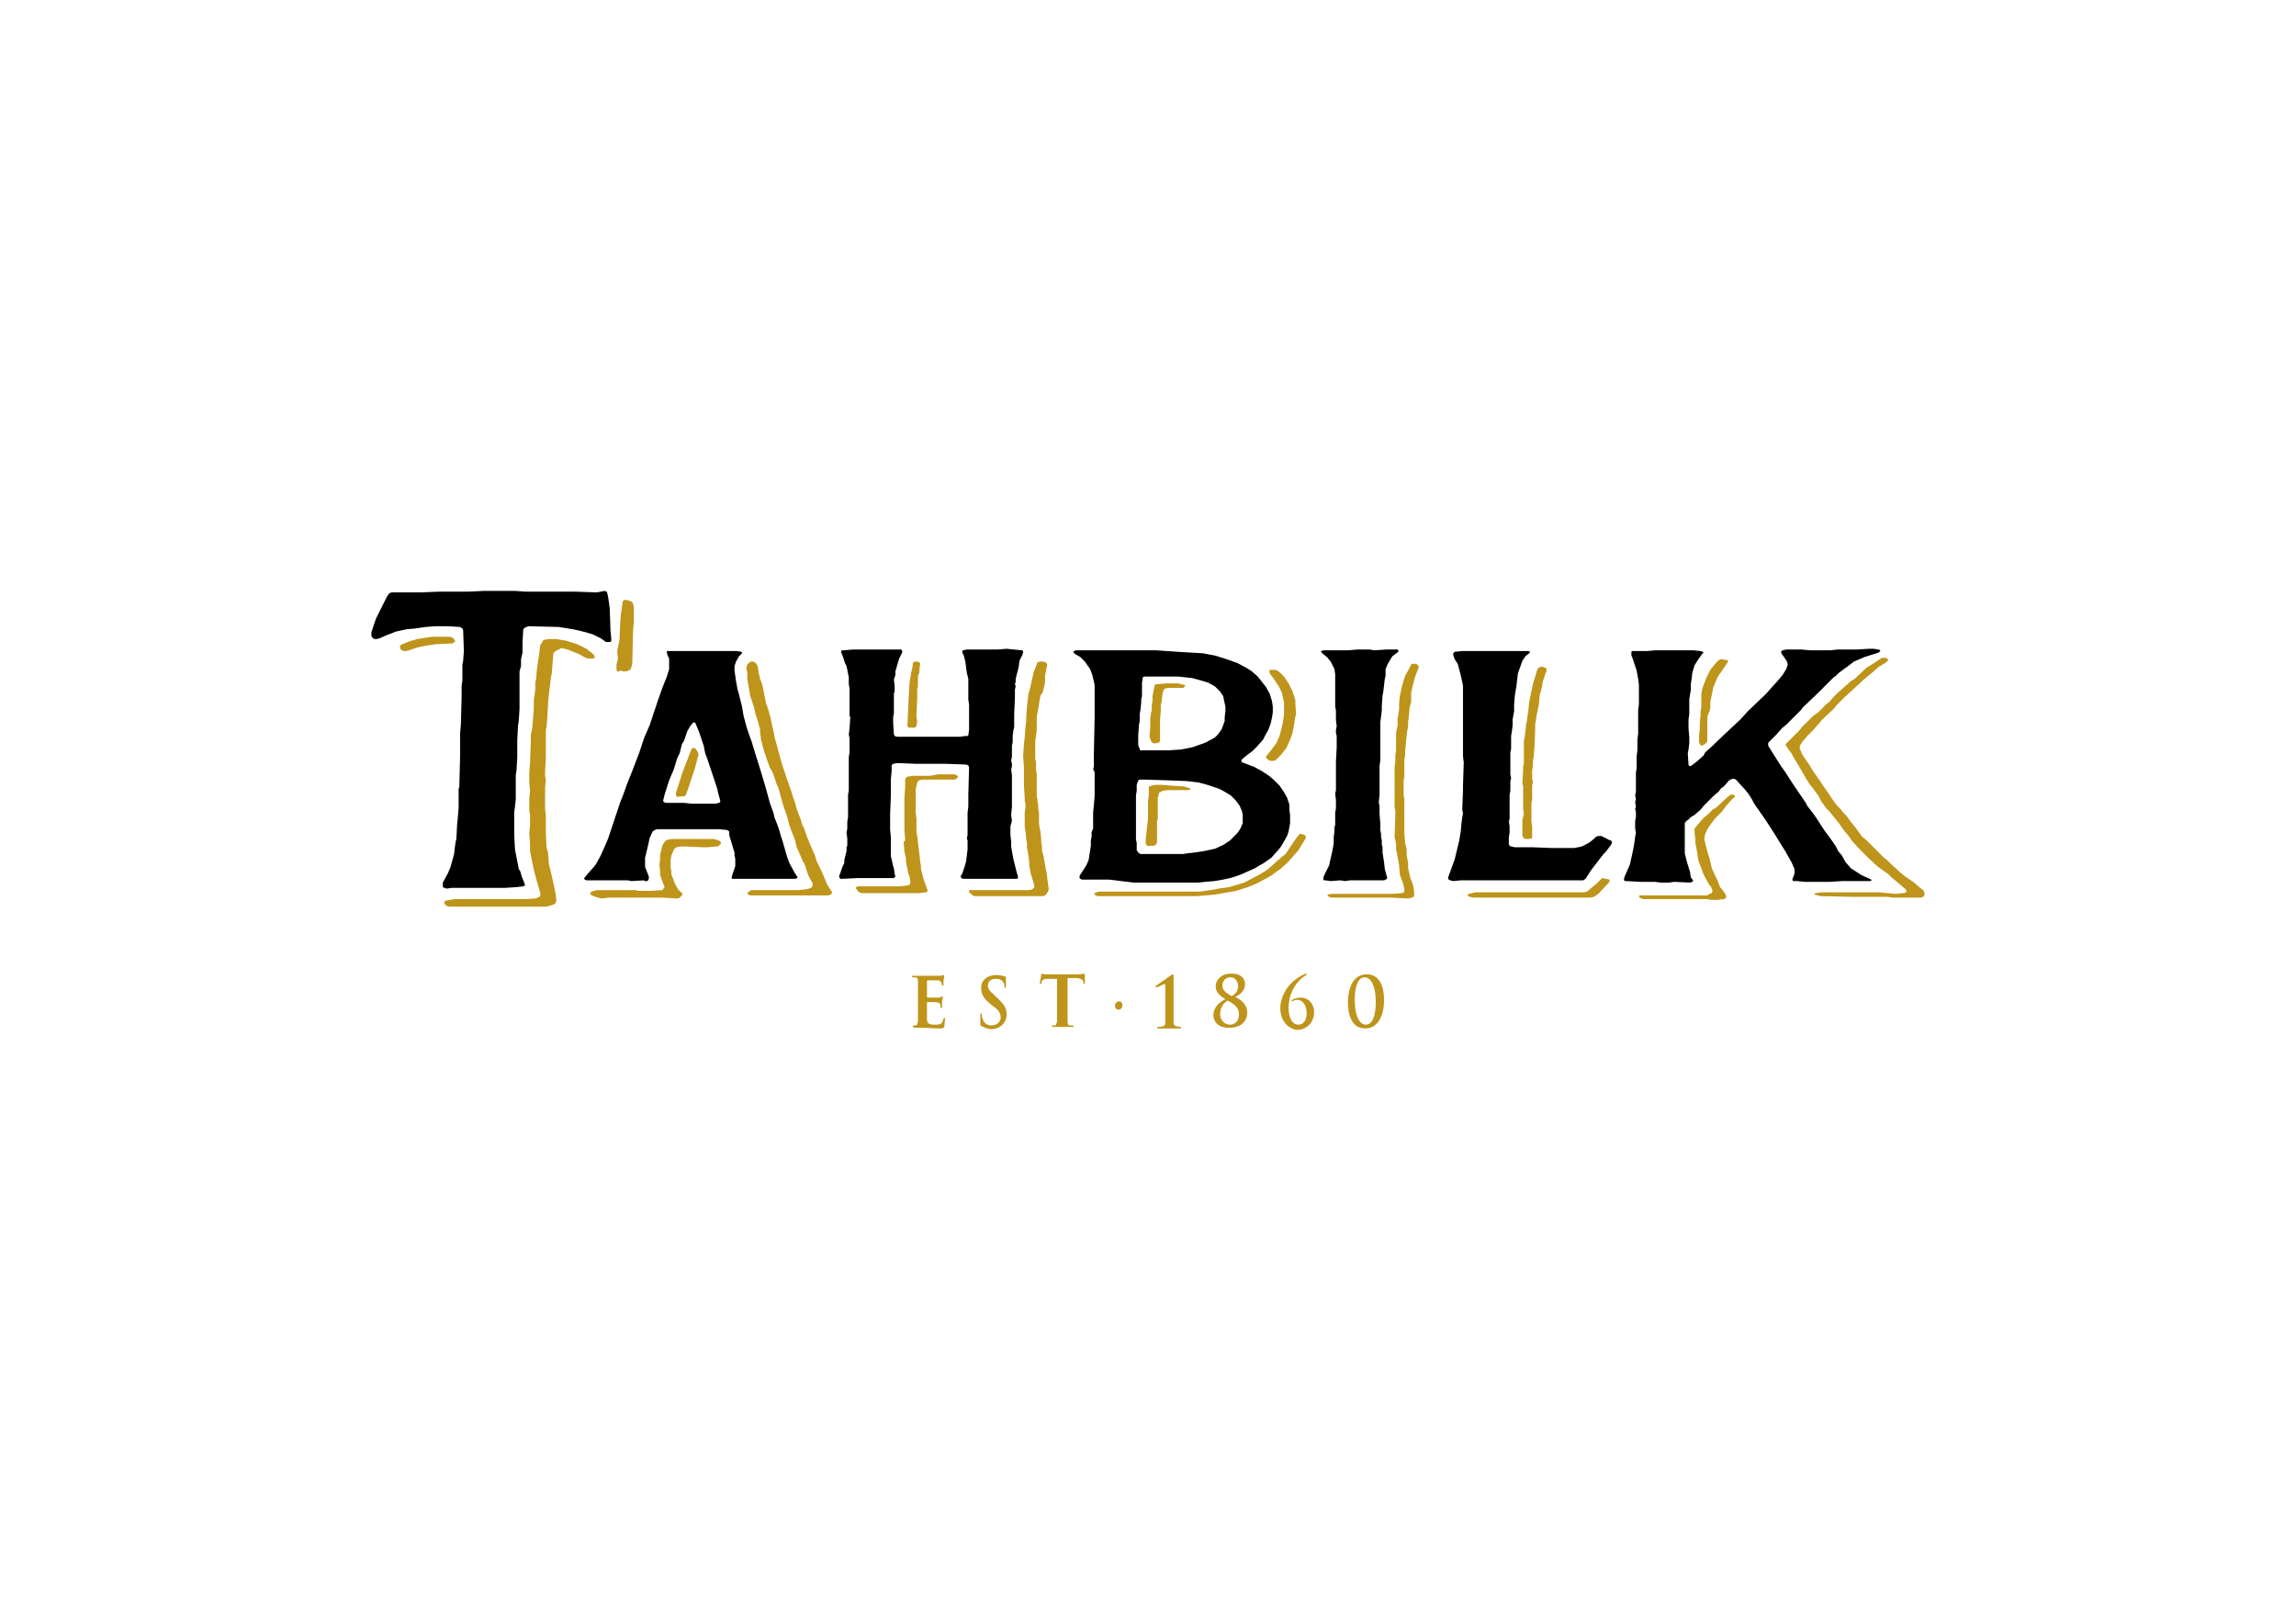 <?xml version="1.0" encoding="UTF-8"?> <svg xmlns="http://www.w3.org/2000/svg" width="680" height="480" viewBox="0 0 680 480" fill="none"><g clip-path="url(#clip0_1505_1287)"><path d="M271.868 294.787V290.557C271.868 289.889 271.645 289.443 270.978 289.443H270.31C270.161 289.443 270.087 289.369 270.087 289.221C270.087 288.998 270.31 288.998 270.532 288.998H278.325C278.77 288.998 278.993 288.998 279.216 288.775H279.438C279.438 288.775 279.661 288.775 279.661 288.998C279.661 289.221 279.661 289.443 279.438 290.334V291.67C279.438 291.67 279.438 291.893 279.216 291.893C278.993 291.893 278.993 291.893 278.993 291.67C278.993 291.447 278.993 291.225 278.77 291.002C278.548 290.557 278.548 290.334 277.434 290.334H274.763C274.763 290.334 274.54 290.334 274.54 290.557V295.232C274.54 295.381 274.614 295.455 274.763 295.455H277.88C278.325 295.455 278.548 295.455 278.77 295.232L278.993 295.01C278.993 295.01 279.216 295.01 279.216 295.232C279.216 295.455 279.216 295.678 278.993 296.791V298.127C278.993 298.349 278.993 298.572 278.77 298.572C278.548 298.572 278.548 298.572 278.548 298.349V297.681C278.548 297.236 278.102 297.014 277.434 296.791H274.763C274.763 296.791 274.54 296.791 274.54 297.014V301.689C274.54 303.025 274.985 303.47 276.767 303.47C277.212 303.47 278.102 303.47 278.548 303.248C278.993 303.025 279.216 302.58 279.438 301.689C279.438 301.541 279.513 301.467 279.661 301.467C279.884 301.467 279.884 301.689 279.884 301.912C279.884 302.357 279.661 303.693 279.661 304.138C279.513 304.435 279.141 304.584 278.548 304.584C275.653 304.584 274.317 304.361 273.204 304.361H270.755C270.458 304.213 270.31 304.064 270.31 303.916C270.31 303.916 270.31 303.693 270.532 303.693H271.2C271.645 303.693 271.645 303.248 271.868 302.58V298.127C271.868 298.127 271.868 294.787 271.868 294.787Z" fill="#BE941A"></path><path d="M290.794 303.916C290.349 303.916 290.349 303.693 290.349 303.248V300.576C290.349 300.353 290.349 300.131 290.571 300.131C290.794 300.131 290.794 300.353 290.794 300.576C290.794 300.799 290.794 301.244 291.017 301.689C291.462 303.248 292.575 303.693 293.688 303.693C295.47 303.693 296.36 302.357 296.36 301.467C296.36 300.353 296.138 299.463 294.356 298.127L293.466 297.459C291.239 295.678 290.571 294.342 290.571 292.56C290.571 290.334 292.352 288.775 295.024 288.775C296.36 288.775 297.028 288.998 297.696 289.221C297.845 289.221 297.919 289.295 297.919 289.443V291.893C297.919 292.338 297.919 292.56 297.696 292.56C297.473 292.56 297.473 292.338 297.473 292.115C297.473 291.893 297.473 291.225 297.028 290.779C296.806 290.334 296.138 289.889 294.802 289.889C293.466 289.889 292.575 290.779 292.575 291.893C292.575 292.783 293.02 293.451 294.579 294.787L295.024 295.232C297.251 297.236 298.141 298.572 298.141 300.353C298.141 301.467 297.696 303.025 296.36 303.916C295.47 304.584 294.356 304.806 293.243 304.806C292.353 304.584 291.462 304.361 290.794 303.916Z" fill="#BE941A"></path><path d="M313.282 289.889H310.387C309.274 289.889 308.829 290.111 308.606 290.557C308.383 290.779 308.383 291.002 308.383 291.225C308.383 291.447 308.383 291.447 308.161 291.447C307.938 291.447 307.938 291.447 307.938 291.225C307.938 291.002 308.383 288.998 308.383 288.775C308.383 288.553 308.606 288.33 308.606 288.33C308.829 288.33 309.051 288.553 309.497 288.553H319.293C320.629 288.553 321.074 288.33 321.074 288.33C321.297 288.33 321.297 288.553 321.297 288.775V291.225C321.297 291.373 321.223 291.447 321.074 291.447C320.926 291.447 320.852 291.299 320.852 291.002V290.779C320.852 290.334 320.184 289.666 318.625 289.666H316.176V302.58C316.176 303.248 316.399 303.693 316.844 303.693H317.735C317.883 303.693 317.957 303.767 317.957 303.916C317.957 304.138 317.735 304.138 317.512 304.138H311.946C311.723 304.138 311.5 304.138 311.5 303.916C311.5 303.916 311.5 303.693 311.723 303.693H312.391C312.836 303.693 312.836 303.248 313.059 302.58V289.889H313.282Z" fill="#BE941A"></path><path d="M330.203 297.904C330.203 297.459 330.648 296.568 331.316 296.568C331.984 296.568 332.43 297.013 332.43 297.681C332.43 298.349 331.984 299.017 331.316 299.017C330.426 299.017 330.203 298.349 330.203 297.904Z" fill="#BE941A"></path><path d="M345.121 294.787V292.115C345.121 291.67 345.121 291.447 344.898 291.447C344.453 291.447 343.117 292.338 342.672 292.338H342.449C342.449 292.338 342.227 292.338 342.227 292.115C342.227 291.893 342.227 291.893 342.449 291.893C342.449 291.893 346.234 289.221 346.902 288.775C347.125 288.553 347.348 288.553 347.348 288.553C347.57 288.553 347.57 288.775 347.57 288.998V302.802C347.57 303.47 347.793 303.693 348.238 303.916C348.461 303.916 349.351 304.138 349.574 304.138C349.574 304.138 349.797 304.138 349.797 304.361C349.797 304.584 349.797 304.584 349.574 304.584H342.895C342.746 304.584 342.672 304.509 342.672 304.361C342.672 304.213 342.746 304.138 342.895 304.138C343.117 304.138 344.008 304.138 344.453 303.916C345.121 303.693 345.121 303.47 345.121 302.802V294.787Z" fill="#BE941A"></path><path d="M364.492 289.443C362.71 289.443 362.042 290.779 362.042 291.893C362.042 293.228 362.933 293.896 364.714 295.01C365.382 294.787 366.718 293.896 366.718 291.893C366.495 290.334 365.605 289.443 364.492 289.443ZM364.269 303.47C365.828 303.47 366.941 302.357 366.941 300.353C366.941 298.349 365.382 297.236 363.601 296.346C362.488 297.014 361.374 298.127 361.374 300.353C361.374 302.135 362.71 303.47 364.269 303.47ZM359.371 300.576C359.371 298.349 361.152 296.791 362.933 295.9C361.374 295.01 360.039 293.896 360.039 292.115C360.039 290.557 361.374 288.33 364.714 288.33C367.163 288.33 368.722 289.443 368.722 291.447C368.722 293.674 366.941 294.787 365.828 295.232C367.163 295.9 369.39 297.236 369.39 299.908C369.39 302.357 367.609 304.361 364.269 304.361C361.374 304.584 359.371 303.025 359.371 300.576Z" fill="#BE941A"></path><path d="M379.187 298.572C379.187 294.564 382.081 290.334 386.312 288.553C386.535 288.553 386.535 288.33 386.757 288.33C386.98 288.33 386.98 288.33 386.98 288.553C386.98 288.775 386.757 288.775 386.535 288.998C384.308 290.334 381.636 293.674 381.636 298.572C381.636 301.021 382.527 303.47 384.531 303.47C385.867 303.47 386.98 302.357 386.98 300.131C386.98 297.236 385.421 296.123 384.308 296.123C383.863 296.123 383.64 296.123 383.195 296.346C382.972 296.346 382.972 296.568 382.749 296.568C382.749 296.568 382.527 296.568 382.527 296.346C382.527 296.123 382.527 296.123 382.749 296.123C383.417 295.678 384.308 295.455 385.199 295.455C387.87 295.455 389.206 297.681 389.206 299.685C389.206 302.802 386.98 305.029 384.085 305.029C381.414 304.584 379.187 302.357 379.187 298.572Z" fill="#BE941A"></path><path d="M404.124 289.443C402.343 289.443 401.229 291.893 401.229 296.123C401.229 299.685 402.12 303.47 404.569 303.47C406.35 303.47 407.464 301.021 407.464 296.791C407.464 293.228 406.573 289.443 404.124 289.443ZM404.347 304.584C400.116 304.584 399.226 300.131 399.226 297.014C399.226 292.115 401.007 288.553 404.792 288.553C409.022 288.553 409.913 293.006 409.913 296.123C409.913 300.799 408.132 304.584 404.347 304.584Z" fill="#BE941A"></path><path d="M298.587 260.276H297.028H294.579H285.227L284.782 260.053L284.559 259.831V259.385L285.005 258.717L285.673 256.713L286.118 255.155L286.341 253.374L286.563 251.592V250.479V249.589V248.921L286.341 248.253L286.563 247.362V246.471V244.69V240.683L286.786 238.901V235.339L287.009 227.323L286.786 226.655L286.118 226.433L280.106 226.21H271.2L265.857 225.987L264.521 226.21L264.075 226.655V228.437L263.853 230.663V235.339L263.63 240.905V244.245V245.804L263.853 248.03V249.366V250.257V253.596L264.521 256.491L264.743 257.159L264.966 258.717L265.189 259.608L264.966 259.831L264.743 260.053H254.056L249.38 260.276H248.935L248.712 260.053L248.49 259.608L249.603 256.491L250.048 255.6V254.71L250.716 252.038V250.925L250.939 250.479V248.253L250.716 246.694L250.939 245.358V243.354L251.162 242.018V240.015V235.339L251.384 234.226V230.886V230.218V228.437V226.655V225.32V224.206L251.607 222.87V218.64L251.384 217.527L251.607 215.745L251.83 212.406L251.607 211.96V210.179V207.73V205.949V203.945L251.384 202.609V201.496V200.605L251.162 199.492L250.716 197.265L250.271 196.375L249.603 194.371L249.158 193.258V192.812L249.38 192.59H250.048L252.497 192.367H257.396H259.845H262.517H266.525H266.747L267.193 192.59V193.258L266.302 195.039L265.189 198.824V199.937L264.743 201.273L264.966 203.054V204.835L264.743 205.281V207.062V209.734V210.624V211.292L264.521 212.406V213.964L264.743 217.527L264.966 217.972L265.634 218.195H269.864H271.423H276.321H278.548H284.337L285.895 217.972H286.563L286.786 217.749L287.009 216.191V214.632V212.183V210.624V208.621L286.786 207.285V206.394V201.05L286.341 199.269L285.895 195.929L285.45 194.148L285.005 193.258V192.812L285.227 192.59L286.341 192.367H289.012H295.469L298.141 192.144L302.594 192.59H302.817L303.04 193.035L302.817 193.926L302.594 194.371L301.926 195.707L301.704 197.488L300.813 201.05V201.941L300.59 202.609L300.813 203.277L300.59 204.168V205.058V206.394L300.368 211.515V213.296V214.632V215.3L300.145 216.191L299.922 217.972V219.753L299.7 220.866V223.984L299.477 225.32L299.7 226.21V226.878L299.477 227.991L299.7 229.55V238.901L299.477 241.35L299.7 243.132L299.254 244.69V247.362L299.477 249.143V250.702L299.7 252.038L300.145 254.487L301.036 258.049L301.481 259.608V260.053L301.258 260.276H301.036H298.587Z" fill="black"></path><path d="M337.774 252.928H350.242L351.801 252.706L353.805 252.483L356.699 252.038L359.816 251.37L362.265 250.257L364.269 248.921L366.496 246.694L367.386 245.358L368.054 243.8V242.909V241.35L367.832 240.237L367.164 238.679L366.05 237.12L364.492 235.562L362.265 234.226L360.929 233.558L357.59 232.444L355.141 231.776L351.578 231.331L346.012 231.108L338.887 230.886H337.551L337.106 231.108L336.66 232.444V234.226L336.438 235.562V248.698L336.66 249.589V251.815L337.106 252.483L337.774 252.928ZM337.551 222.202H346.457L349.797 221.98L353.137 221.312L356.922 219.976L359.816 218.417L360.707 217.527L361.82 215.968L362.711 213.519V212.406L362.933 210.624V209.289L362.488 207.285L362.265 206.171L361.375 204.835L359.816 203.277L357.812 202.164L355.586 201.496L353.137 200.828L351.133 200.605L349.129 200.382H338.887L338.442 200.605L338.219 202.386V206.171L337.996 207.062V207.953L337.774 210.179L337.551 211.515V213.519L337.328 214.632L337.106 217.749V220.644L337.328 221.312L337.551 221.757L337.551 222.202ZM328.422 260.499H320.407L319.961 260.276L319.739 260.053V259.385L321.743 256.268L322.411 254.71L323.079 250.479V248.921L323.301 247.807V246.471L323.746 245.358V240.683L323.969 238.456L324.192 235.784V228.659L323.746 227.769L323.969 227.101V223.093L324.192 212.628V202.832L323.524 199.937L322.856 198.156L321.297 195.929L319.961 194.593L318.403 193.703L317.958 193.258V192.812H318.18L318.625 192.59H342.227L345.566 192.812L348.684 193.035L352.469 193.258L356.254 193.48L359.816 194.148L362.711 195.039L366.496 196.375L369.39 197.933L370.726 198.824L372.285 200.16L373.398 201.496L374.957 203.5L376.07 205.503L376.738 207.73L376.96 209.289V211.07L376.738 212.406L376.292 214.41L375.624 216.191L374.734 217.749L374.066 219.085L372.062 221.312L370.949 222.425L369.168 223.761L367.832 224.874L367.609 225.32L367.832 225.765L371.394 227.101L373.843 228.437L375.847 229.773L377.183 230.886L378.964 232.667L380.3 234.671L381.191 236.229L381.859 238.233V239.792L382.081 241.351V243.8L381.636 246.249L381.191 247.585L379.41 250.702L378.519 251.815L376.515 254.042L374.289 255.6L372.73 256.491L371.617 257.159L367.609 258.94L365.828 259.608L364.269 260.053L362.265 260.499L359.593 260.944L356.922 261.167L354.918 261.389H335.77L328.422 260.499Z" fill="black"></path><path d="M204.85 238.011H211.975L212.866 237.788L213.311 237.565V237.12L212.643 234.671L212.42 233.558L210.862 228.882L209.526 224.874L208.858 223.093L208.412 220.866L207.077 216.859L205.963 214.187L205.741 213.964H205.295L204.405 215.078L203.514 216.636L202.624 219.308L201.956 220.421L201.288 223.093L200.62 224.429L199.506 227.991L198.17 231.108L196.835 235.339L196.389 237.12L196.612 237.565L197.28 237.788H202.624L204.85 238.011ZM190.823 260.721L187.038 260.944L185.925 260.721H173.679L173.233 260.499L173.011 260.276V260.053L173.233 259.831L174.124 258.717L175.905 256.714L176.573 255.823L177.909 253.374L179.69 249.366L180.136 248.253L181.472 244.245L182.362 241.573L183.698 237.565L184.589 235.339L185.702 232.222L187.038 228.882L189.264 223.093L190.823 218.417L192.382 214.855L194.831 207.507L196.167 203.722L197.502 200.382L198.17 198.156V195.039L197.725 194.148L197.502 193.258V192.812L197.948 192.812H218.209L219.545 193.035L219.768 193.258V193.48L218.877 194.371L217.987 195.929L217.541 197.265V198.601L217.987 201.718L218.432 204.168L218.877 205.726L219.768 209.289L220.213 211.96L221.104 215.3L221.994 217.972L222.662 219.753L223.108 221.312L225.334 228.437L226.002 230.663L226.67 232.89L228.006 237.788L229.119 240.905L229.342 242.018L230.232 244.245L230.9 246.249L231.346 247.807L231.791 249.143L232.236 250.702L233.127 253.819L233.795 255.6L235.353 258.495L235.799 259.163L236.244 259.831L236.021 260.053L235.576 260.276H216.873L216.651 260.053L216.873 259.163L217.764 256.491V254.264L217.541 253.374V252.483L217.319 251.815L215.983 247.362L215.983 246.249L215.315 245.804L212.866 245.581H194.608L193.94 245.804L193.272 246.249L192.382 248.253L192.159 249.366L191.491 252.26L191.046 254.042V256.714L192.159 259.608V260.276L191.936 260.721L191.714 260.944H190.823V260.721Z" fill="black"></path><path d="M432.623 260.721L430.397 260.944L429.506 260.721L429.061 260.499L428.838 260.053L429.061 259.385L430.842 254.487L432.178 248.921L432.623 246.249L432.846 243.8L433.069 242.018L433.291 240.905L433.069 239.792L433.291 234.003V232.667L433.514 225.765L433.291 223.984V222.87V209.956V205.503V204.613V203.054L432.623 199.937L431.733 196.597L430.842 195.261L430.397 193.926V193.48L430.62 193.258L430.842 193.035L433.069 192.812H438.635H441.084H444.201H450.881H452.662L453.108 193.035V193.258L452.885 193.48L451.772 194.371L450.881 195.707L449.768 198.824L449.545 199.492L449.1 203.277L448.654 205.949L448.432 208.621V210.624L447.987 213.074V214.855L447.764 216.636L447.541 217.972V220.199V221.757L447.319 222.87V229.327L447.541 230.441L447.319 231.331V234.226L447.096 235.339V238.011V239.792V242.464L446.873 243.354L447.096 244.69V246.471L446.873 248.03V250.034L447.096 250.479L447.541 250.702L448.654 250.925H451.104H453.775L459.564 251.147H462.014H466.244L468.471 250.702L469.806 250.034L470.92 249.366L472.033 248.475L472.701 247.807L473.369 247.585H474.259L475.595 248.253L476.486 248.698H476.263L477.154 248.921L477.377 249.366V249.811L476.931 250.479L475.595 252.26L474.927 252.928L474.037 254.042L471.142 257.827L469.584 260.276L468.916 260.721H468.471H452.44H449.322H446.873H439.748H438.19H437.077H435.073H432.623Z" fill="black"></path><path d="M396.999 260.721L394.104 260.944L392.546 260.721H392.101L391.878 260.276L392.101 259.385L392.991 257.604L393.659 256.268L393.882 255.155L394.55 252.26L394.995 249.811V248.03L395.218 246.249V245.136L395.44 244.245V240.683L395.663 239.347V236.897L395.44 235.116L395.663 234.003V231.108V230.441V228.882V226.433V225.542L395.886 221.312V217.972L395.663 217.081V216.191L395.886 215.077L395.663 213.296V210.402L395.44 209.289V205.503V199.714L395.218 198.156L394.104 195.929L392.991 194.593L391.878 193.703L391.433 193.258L391.21 193.035L391.433 192.812L391.878 192.59H399.448L401.897 192.367H404.792H405.682L407.018 192.59L410.581 192.367H413.698H413.921L414.143 192.59V193.035L413.253 193.703L412.362 194.371L411.026 196.597L410.358 198.156V200.16L410.135 201.05L409.69 204.835L409.467 205.949L409.245 209.066V210.402L408.799 213.964V215.077V217.749V225.097L408.577 226.878V232.667V234.448V235.339L408.354 237.565L408.577 238.901V241.128L408.799 243.8V245.804L409.022 246.917V247.807L409.245 248.921V250.257L409.467 250.925V252.483L409.913 255.378L410.135 257.381L410.803 259.831V260.276L410.358 260.499L409.913 260.721H407.241H403.901H402.12H400.784H399.893L398.335 260.944L396.999 260.721Z" fill="black"></path><path d="M495.857 261.167L494.298 261.389H492.962H491.849L490.068 261.167H485.837L481.607 260.944H481.162L480.939 260.499L481.162 259.608L482.72 256.046L483.165 254.042L483.611 252.038L484.056 249.589L484.279 247.807L484.501 246.694L484.279 245.358V243.132L484.501 242.018V241.128V240.46L484.279 239.569L484.501 238.901L484.279 237.565L484.501 236.675L484.279 235.562L484.501 234.448V228.882L484.724 227.546V225.765V223.984L484.947 222.202V219.085L485.169 217.304V211.96V210.179L485.392 208.621V207.953V207.062V202.832L485.169 201.05L484.724 198.601L484.056 196.597L483.388 194.593L483.165 194.148V193.035L483.388 192.812H483.833H486.505H487.841L490.29 192.59H495.634H501.423L503.65 192.812L504.317 193.035L504.54 193.258L504.095 193.703L502.982 195.261L501.868 197.043L501.2 199.269L500.978 201.273L500.755 202.609V203.5V204.39L500.532 205.726L500.31 207.062V211.515L500.087 213.074V215.745L500.31 218.417V220.198L500.087 221.98L499.864 223.093L500.087 226.433V226.655L500.532 226.878H500.755L502.536 225.542L504.54 223.761L504.985 222.87L507.212 220.866L508.103 219.976L512.11 216.191L515.45 213.074L517.677 210.624L523.02 205.503L526.805 201.273L527.919 199.937L529.032 198.156L529.477 196.82L529.255 195.929L528.364 194.593L527.696 193.703L527.473 193.035L527.696 192.812L527.919 192.59L529.032 192.367H530.59H531.926H533.485L536.157 192.59H542.168L544.172 192.367H545.508H549.739L553.524 192.144H554.86L556.418 192.367L556.863 192.59V192.812L556.418 193.258L555.75 193.48L552.188 194.593L549.071 195.929L547.067 197.488L546.399 197.933L544.618 199.269L543.727 200.16L543.059 200.605L538.161 205.503L533.93 209.511L533.485 210.179L532.149 211.515L531.481 212.183L529.7 213.964L529.032 214.632L527.919 215.523L525.915 217.749L524.134 219.531L523.688 219.976V220.866L525.915 224.429L527.473 226.878L528.587 228.437L531.036 232.222L534.821 237.788L535.266 238.679L536.825 240.683L537.938 242.241L540.387 246.026L541.055 246.917L541.723 247.807L542.836 249.366L543.727 250.702L544.395 252.038L545.508 253.374L546.621 255.378L548.18 257.159L551.297 259.163L554.192 260.499L554.414 260.721H554.192L553.969 260.944H551.074H545.508L541.946 261.167H535.489H534.376L532.372 260.944H531.258H531.036L530.813 260.499L531.481 258.717V257.381L530.59 255.378L528.587 251.815L528.141 251.147L525.247 246.471L522.798 242.686L519.68 238.233L518.567 236.229L517.677 234.894L516.563 233.558L514.114 230.886L513.669 230.663H513.001L512.11 231.108L510.774 232.667L509.661 233.558L508.993 234.448L507.435 235.784L504.763 238.456L503.65 239.792L501.868 241.35L500.755 242.018L499.864 242.909L499.419 243.132L498.974 243.8V246.471V251.147V252.706L499.642 255.378L500.532 258.272L500.755 259.831L501.423 260.721V260.944L501.2 261.167L500.532 261.389L495.857 261.167Z" fill="black"></path><path d="M143.398 175L138.722 175.223H135.16H130.039L124.695 175.445H116.012L115.344 175.668L114.676 176.559L113.785 178.34L111.336 183.238L110 187.246V188.359L110.445 189.027L110.891 189.25H111.559L112.449 189.027L114.453 188.136L117.348 187.023L120.465 186.355L122.914 186.133L126.031 185.687L128.925 185.465H132.711L136.273 185.687L136.941 186.133L137.164 186.578L137.386 192.812L137.164 195.707L136.941 196.82V201.496L136.718 203.054V206.394L136.496 214.632L136.273 217.081V223.761L136.05 232.222V232.89L135.828 233.78V237.788V239.347L135.605 242.018L135.382 244.245L135.16 248.475L134.937 249.366L134.714 250.924L134.492 252.928L133.379 256.936L132.711 258.495L131.152 261.389V262.28V262.725L131.597 262.948L132.265 263.17L133.824 262.948H144.956H149.632L152.972 262.725L154.976 262.502L155.421 262.28V261.834L154.53 259.608L154.085 258.049L153.64 257.381L152.527 251.592L152.304 247.362V245.581V240.46L152.527 238.901L152.749 236.675V229.55L152.972 228.214L153.195 224.206V219.308L153.417 214.855L153.64 213.519L153.863 209.956V208.398V201.718V198.824L154.308 197.265V195.261L154.753 193.257V190.363L154.976 186.355L155.421 185.91L156.534 185.465L165.44 185.687L169.671 186.355L171.675 186.801L173.456 187.246L175.682 187.914L177.909 189.027L179.468 190.14H179.913H180.581L181.026 189.918V189.027L180.803 186.801L180.581 180.121L180.358 178.562L180.136 177.004L179.913 175.891L179.69 175.223L179.022 175L177.909 175.223L176.796 175.445L170.339 175.223H166.999H155.644L152.527 175H143.398Z" fill="black"></path><path d="M268.974 215.3L268.751 215.078L269.196 205.058L269.419 201.718L269.642 200.605L269.864 199.269L270.31 197.265L270.31 196.597L270.532 196.152L270.977 195.929H271.645L272.313 196.152L272.536 196.597L272.313 197.933V199.047L271.868 200.16V203.277L271.645 204.168V207.062L271.423 211.738V212.406L271.645 213.742C271.645 213.742 271.423 214.855 271.423 215.078C271.2 215.078 271.2 215.3 271.2 215.3L270.755 215.523H270.087C270.087 215.523 269.864 215.523 269.642 215.3C269.642 215.968 268.974 215.3 268.974 215.3Z" fill="#BE941A"></path><path d="M376.07 198.378H377.628L378.296 198.601L379.187 199.269L380.3 200.382L381.636 202.386L382.749 204.613L383.64 207.285V208.398L383.863 211.738L383.64 212.183L383.417 213.519L383.195 215.077L382.749 217.304L382.081 219.085L380.968 221.534L379.41 223.538L377.851 225.097L377.406 225.319H376.07L375.402 224.874L374.957 224.429V224.206C374.957 223.983 375.179 223.761 375.179 223.761L376.07 222.648L376.96 221.534L378.074 219.976L378.964 217.972L379.855 214.409L380.3 211.515V208.175L379.632 205.058L378.742 203.277L376.96 200.605L376.07 199.492V199.269C375.847 198.824 376.07 198.378 376.07 198.378Z" fill="#BE941A"></path><path d="M451.326 248.253L450.881 247.585V242.909L451.326 240.905L451.104 239.569V232.89L450.881 231.999L451.104 227.991V227.101L451.326 225.987V219.308L451.549 218.417L451.772 216.636L451.994 214.409L452.217 213.519L452.44 211.738L452.662 210.402L452.885 207.952L453.108 206.839L453.998 202.609L455.334 198.156L455.779 197.71L456.225 197.488H456.893L457.561 197.71C457.561 197.71 457.783 197.933 458.006 197.933V199.046L457.783 199.269L456.893 201.941L456.67 203.499L456.002 205.949L455.779 208.62L455.111 211.738L454.889 213.296L454.666 214.632V216.191L454.443 221.534L454.221 224.206L453.998 225.319V226.878L453.775 228.214V230.663L453.998 231.554L453.775 232.667V236.897L453.553 237.788V243.354L453.775 244.69V248.03C453.775 248.253 453.553 248.253 453.553 248.253L452.885 248.475H451.994C451.771 248.475 451.326 248.253 451.326 248.253Z" fill="#BE941A"></path><path d="M200.397 235.784L200.174 235.339V234.894L201.733 229.995L202.178 228.659L203.959 223.984L204.405 222.87L204.85 221.757L205.073 221.534H205.741L206.186 221.98L206.631 222.648L206.854 223.316V223.761L206.631 224.429L205.741 227.769L204.627 231.108L203.737 233.78L203.069 235.562C203.069 235.562 202.846 235.784 202.623 235.784C202.401 235.784 200.62 236.007 200.397 236.007V235.784Z" fill="#BE941A"></path><path d="M503.872 220.867C504.095 220.867 505.208 220.421 505.653 219.531V212.406L505.876 211.515L506.321 210.624L506.544 209.734V207.953L507.435 203.5L508.77 200.382L509.884 198.824C509.884 198.824 511.888 195.929 511.888 195.707L511.442 195.484L509.884 195.261H509.438L508.548 195.929L507.435 197.265L506.544 198.379L505.431 200.605L504.317 203.5L504.095 204.39L503.872 205.503V209.511L503.649 210.624V211.96L503.427 213.964V215.745L503.204 217.749V219.753L503.427 220.421L503.872 220.867Z" fill="#BE941A"></path><path d="M238.693 263.393L239.584 263.17L240.252 262.948L240.697 262.28V261.612L240.029 260.499L239.361 259.163L238.248 255.823L237.802 255.155L236.467 252.038L236.021 251.147L235.353 248.475L234.463 246.249L233.795 244.468L233.349 242.686L233.127 241.796L232.236 239.347L231.568 237.12L231.123 235.562L230.678 233.78L230.01 232.222L228.896 228.882L228.006 227.323L227.338 225.542L226.225 222.202L225.334 218.863V218.195L225.111 217.081V215.968L224.666 214.41L224.221 212.851L223.775 211.515L223.33 209.511L222.885 208.175L222.217 206.171L221.549 202.386L221.326 201.05V199.269L221.104 198.156V197.488L221.326 196.82L221.994 196.152L222.439 195.929H223.107L223.553 196.152L223.998 196.597L224.443 197.488L224.666 199.047L225.111 201.05L225.779 202.832L226.225 205.058L226.892 208.398L227.338 209.511L228.228 212.628L228.674 214.855L229.119 216.636L229.342 217.972L229.564 218.863L231.568 226.21L232.681 229.55L234.463 234.671L234.908 236.23L235.576 238.011L235.799 239.124L237.134 242.686L237.58 244.245L238.248 245.581L238.916 247.585L239.806 249.811L241.365 253.374L241.81 254.932L242.478 256.268L243.814 259.163L244.927 261.835L245.595 262.948L246.486 264.284L246.263 264.729L246.041 264.952L245.373 265.174H222.217L221.549 264.952L221.326 264.729C221.326 264.506 221.549 264.284 221.549 264.284L222.439 263.616H236.467L238.693 263.393Z" fill="#BE941A"></path><path d="M118.684 191.031L119.129 190.808L121.355 189.918L123.582 189.25L128.035 188.582H133.379L134.269 189.027L134.715 189.695C134.715 189.695 134.715 189.918 134.937 189.918C134.715 189.918 134.047 190.586 134.047 190.586H133.156L128.926 190.808L126.031 191.254L123.805 191.699L120.465 192.812H119.574C119.352 192.812 118.684 192.367 118.684 192.367L118.461 191.699V191.476C118.461 191.254 118.684 191.031 118.684 191.031Z" fill="#BE941A"></path><path d="M182.807 198.824L182.584 198.379V196.82L183.03 195.039L182.807 192.812L183.475 189.472L183.698 184.351L183.92 181.457L184.143 180.344L184.366 178.34L184.588 177.895L185.034 177.672H185.479L186.37 177.895L187.26 178.34L187.483 178.785L187.705 179.676V184.351L187.483 186.801L187.26 196.597L186.815 198.156L186.147 198.601L185.479 198.824H184.588C184.588 198.824 183.92 198.601 183.698 198.601C183.252 199.047 182.807 198.824 182.807 198.824Z" fill="#BE941A"></path><path d="M161.21 189.472L162.769 189.25H164.55L167.445 189.695L171.007 190.808L173.679 192.144L175.905 193.925L176.128 194.371V194.816L175.46 195.039H174.347L173.456 194.816L171.452 193.703L168.113 192.367L166.331 191.922L164.55 192.812L163.882 193.48L163.437 199.269L163.214 200.382L162.769 203.945L162.546 205.726L162.324 208.175L162.101 212.406L161.878 215.077L161.656 216.191V224.651L161.433 228.437V229.772L161.656 230.886L161.433 233.335V239.569L161.656 241.573V246.917L161.878 250.924L162.324 252.706L162.546 255.823L163.214 258.495L164.105 262.502L164.55 264.729L164.773 266.733L164.55 267.401L164.105 267.846L163.437 268.069L161.878 268.514H132.934L132.266 268.291C132.266 268.291 131.82 267.846 131.598 267.623V267.178C131.82 266.955 131.82 266.733 131.82 266.733H132.043L134.492 266.287H155.867L158.761 266.065L159.652 265.62H159.875L160.097 264.729L158.984 260.944L158.093 257.604L156.98 252.038V249.811L156.757 246.694L156.98 244.468V241.128L156.757 240.237V236.452L156.98 234.226L156.757 231.999V229.105L156.98 225.765L157.203 219.976V217.749L157.425 216.636L157.648 215.523L158.093 209.956V207.285L158.316 205.949L158.539 204.167V202.164L158.761 201.273L158.984 198.601L159.429 195.261L159.652 194.148L159.875 191.922L160.097 190.808L160.542 190.363C160.542 189.695 161.21 189.472 161.21 189.472Z" fill="#BE941A"></path><path d="M277.88 229.327H282.778L283.224 229.55C283.224 229.55 283.446 229.772 283.669 229.772V230.218L283.224 230.663L282.778 230.886H272.982L272.314 231.108H272.091L271.646 231.776L271.2 233.78V240.682L271.423 242.464V246.471L271.646 247.585L272.091 251.37L272.314 253.151L272.536 255.155L272.759 256.491V257.381L273.427 260.053L274.763 263.838L274.54 264.061L274.317 264.284H273.872L272.314 264.506H255.169L254.501 264.284L254.056 263.838L253.388 262.948L253.611 262.725L254.056 262.502H266.525L268.529 262.28L269.197 262.057H269.419L269.642 261.166L269.419 259.831L268.974 258.495L268.306 255.155V254.042L267.861 252.26L267.638 249.366L268.083 248.921L267.861 245.803V236.229L268.083 233.112V230.663L268.529 230.218L268.751 229.995L270.532 229.772H275.431L277.88 229.327Z" fill="#BE941A"></path><path d="M188.596 263.838H192.827L196.167 263.616L196.835 262.725L196.389 261.612L195.499 259.163V257.604L195.276 256.046L195.499 254.71V253.151L196.167 250.479L196.612 249.589L197.28 248.921L197.725 248.698L199.061 248.475H211.53L212.866 248.921L213.311 249.143L213.533 249.589V249.811L212.643 250.702H211.975L209.526 250.925H207.967L203.292 250.702H201.51L200.397 250.925L199.729 251.37L198.838 253.374L198.616 254.71V256.936L198.838 258.049V258.94L199.952 261.834L200.842 263.393L201.51 264.061L201.956 264.506C201.956 264.506 202.178 264.729 202.178 264.952L201.288 265.842L200.842 266.065H200.174L196.167 265.842H180.581L178.132 266.065L177.019 265.842L175.237 265.174L174.792 264.729V264.506L175.237 264.061L176.796 263.616H188.596V263.838Z" fill="#BE941A"></path><path d="M305.712 263.393L306.38 262.725L306.157 261.612L305.266 258.717L304.821 256.268V255.155L304.376 252.038L304.153 251.147V249.589L303.93 248.475L303.708 246.026L303.485 244.913V240.683L303.708 239.124V238.011L303.485 237.12V236.23L303.262 232.667V226.878L303.04 224.429V223.761L303.262 220.199L303.485 218.417L303.708 215.523L303.93 213.519V212.406L304.153 209.289L304.598 205.503L305.044 203.945L306.157 199.047L307.27 196.152L308.161 195.929H308.829L309.719 196.152L309.942 196.375C309.942 196.597 310.165 196.82 310.165 196.82L309.497 200.16V202.164L308.829 205.058L308.161 205.949L307.938 207.062L307.715 208.621L307.048 212.406V216.413L306.825 217.749L306.602 219.531V224.652L306.825 225.765V227.991L307.048 229.327V236.007L307.27 236.675V237.565L307.493 238.233V239.792L307.715 240.46V244.022L307.938 245.358L308.161 246.249L308.383 248.698V249.589L308.606 250.702V251.815L309.051 253.596L309.274 254.71L309.719 257.381L309.942 258.272L310.387 261.835L310.61 263.393L310.387 264.061L309.942 264.729L309.497 265.174L309.051 265.397H288.567L288.122 265.174L287.009 264.284V263.616H304.821L305.712 263.393Z" fill="#BE941A"></path><path d="M350.688 264.061H355.363L358.48 263.616L360.93 263.17L364.047 262.725L366.273 262.057L368.5 261.389L372.73 259.163L374.957 257.827L375.847 257.159L378.074 255.155L379.855 253.596L380.746 252.928L383.417 248.921L384.753 247.139L385.199 246.917L385.867 247.139L386.535 247.362L386.757 247.807V248.03C386.757 248.253 386.312 248.921 386.312 248.921L384.531 251.815L381.414 255.378L379.187 257.381L377.851 258.272L376.738 259.163L375.179 260.053L372.285 261.612L369.613 262.725L366.051 263.838L359.816 264.952L354.473 265.397H325.083L324.415 265.174L324.192 264.952V264.506L324.637 264.284L325.528 264.061H343.34L350.688 264.061Z" fill="#BE941A"></path><path d="M456.892 264.284H469.138L470.029 264.061L471.587 262.725L472.701 261.834L474.259 260.276L474.704 260.053L475.595 260.276L476.708 260.499V260.944L476.486 261.389L473.369 264.729L472.033 265.62L470.919 265.842H436.408L435.295 265.62L434.85 265.397L434.627 264.952L435.072 264.729L436.853 264.284H456.002L456.892 264.284Z" fill="#BE941A"></path><path d="M415.256 264.506L415.702 264.284L415.924 264.061V263.17L415.479 261.389L415.034 260.276L414.589 258.94L414.366 256.268L413.921 253.819L413.698 252.483L413.475 251.593V249.811L413.03 248.03L413.253 240.905V240.015L413.03 239.124V226.878L413.253 225.765V223.761L413.475 222.202V217.081L413.698 215.746L413.921 215.078V212.851L414.366 210.179V208.398L414.589 206.171L415.257 203.054L416.147 200.16L417.038 198.601L417.928 196.82L418.151 196.597H419.487L419.932 197.043L420.155 197.265V197.711L419.042 200.605L418.151 204.168L417.928 205.281V207.953L417.483 209.511L417.26 212.183L417.038 213.742V215.3L416.815 216.191L416.592 217.972L416.37 220.199L416.147 222.648V223.538L415.924 225.097V230.218L415.702 230.886V235.339L415.924 236.675V247.14L416.147 249.589L416.592 251.593V253.151L417.038 255.6V257.159L417.706 260.053L418.151 261.167L418.596 262.503L418.819 264.061V265.397L418.596 265.62L418.151 265.842L417.26 266.065H416.147L412.139 265.842H394.327L393.659 265.62L393.214 265.397V264.952L394.327 264.729H412.362L415.256 264.506Z" fill="#BE941A"></path><path d="M561.539 264.729L563.543 264.506H563.988L564.433 264.284L564.656 264.061L564.433 263.393L560.203 259.831L559.312 258.94L557.754 257.827L556.195 256.714L553.523 254.264L551.297 252.038L550.406 251.147L548.403 248.921L547.512 247.585L546.176 246.026L544.617 243.8L542.836 241.573L541.946 240.46L540.832 239.347L539.274 237.12L538.606 235.784L537.493 234.226L535.934 232.222L534.821 230.441L532.372 226.21L531.258 224.429L530.59 223.093L529.7 221.98L529.477 221.534L528.809 220.644L529.032 220.199L530.813 218.417L532.817 216.413L533.707 215.3L536.379 212.628L537.047 211.96L538.383 211.07L541.055 208.398L541.723 207.953L543.059 206.394L544.172 205.281L548.18 201.718L549.293 201.05L552.856 197.711L553.969 197.043L556.418 195.484L557.309 194.816H558.422L558.867 195.039L559.312 195.484L559.09 195.707L558.645 196.152L556.418 197.488L554.414 199.269L553.078 200.382L551.965 201.273L548.848 204.168L546.621 206.171L543.949 208.843L543.282 209.734L539.496 213.296L538.828 214.187L538.161 214.855L537.047 216.191L535.489 217.749L533.93 219.531L533.04 220.866V221.757L533.93 223.761L534.598 224.652L535.043 225.32L535.934 226.655L537.047 228.437L539.051 231.331L539.942 232.667L542.391 236.23L543.281 237.565L544.172 238.679L545.063 239.569L545.731 240.46L546.844 241.573L547.957 243.132L549.738 245.358L550.852 246.917L551.52 247.807L552.856 248.921L554.859 250.925L557.977 254.042L558.867 254.71L559.758 255.6L562.652 258.272L563.988 259.385L566.883 261.389L568.441 262.725L569.777 263.838L570 264.952L569.777 265.397L569.554 265.62L568.886 265.842H560.648L559.09 265.62H549.07L539.051 265.397L538.383 265.174L537.493 264.952L537.27 264.729C537.493 264.729 537.715 264.506 537.715 264.506L539.496 264.284H556.641L561.539 264.729Z" fill="#BE941A"></path><path d="M506.321 264.729L506.767 264.506H506.989L507.212 263.838L506.767 262.725L506.099 261.835L504.986 259.831L504.54 258.94L503.872 257.159L502.982 254.71L502.759 253.374L502.536 251.815L502.091 249.589V248.475L501.868 246.471V245.358L502.091 245.136L502.982 244.022L504.54 242.241L505.876 241.128L507.212 239.792L508.325 239.124L511.442 236.229L512.556 235.339H513.446L513.892 235.784L513.669 236.229L513.224 236.452L511.22 238.679L510.552 239.569L510.107 240.237L508.103 242.241L506.544 244.245L505.654 245.581L504.986 247.139L504.763 248.475L505.208 250.479L505.876 252.928L506.321 254.264L506.989 257.159L508.103 259.608L508.548 260.499L509.439 262.725L510.329 263.838L511.22 265.174V265.62C511.22 265.842 510.997 266.065 510.997 266.065L510.552 266.288L508.548 266.51H506.767L505.653 266.288H486.728L486.06 266.065L485.615 265.842L485.392 265.397L485.615 265.174H505.653L506.321 264.729Z" fill="#BE941A"></path><path d="M340.668 218.863L340.445 217.972L340.668 215.523V212.851L340.891 211.07L341.113 210.402V208.843L341.336 207.507V206.171L342.004 202.832L342.449 202.609H342.894L345.566 202.386H348.906L350.687 202.832L351.133 203.054C350.91 203.277 350.465 203.722 350.465 203.722H346.012L345.121 203.945H344.898L344.453 204.835L344.23 205.949L344.008 207.953L343.785 208.843V210.624L343.562 213.074V219.53L343.117 219.976H342.894L342.004 220.198L341.336 219.976C341.336 219.976 341.113 219.976 341.113 219.753C340.891 219.53 340.668 218.863 340.668 218.863Z" fill="#BE941A"></path><path d="M339.777 250.479L339.555 250.257L339.332 249.811V248.475L340 242.464V236.897L340.223 236.007V233.112L340.445 232.89L341.113 232.667L342.004 232.444H344.008L346.68 232.667L350.465 232.89L352.023 233.335L352.469 233.558L352.691 233.78L352.023 234.003H345.789L344.23 234.226L343.562 234.671H343.34L342.894 236.229V242.464L342.672 243.132V249.366L342.449 250.034L342.227 250.257L341.781 250.479H340.445C340.223 250.702 339.777 250.479 339.777 250.479Z" fill="#BE941A"></path></g><defs><clipPath id="clip0_1505_1287"><rect width="460" height="130.029" fill="white" transform="translate(110 175)"></rect></clipPath></defs></svg> 